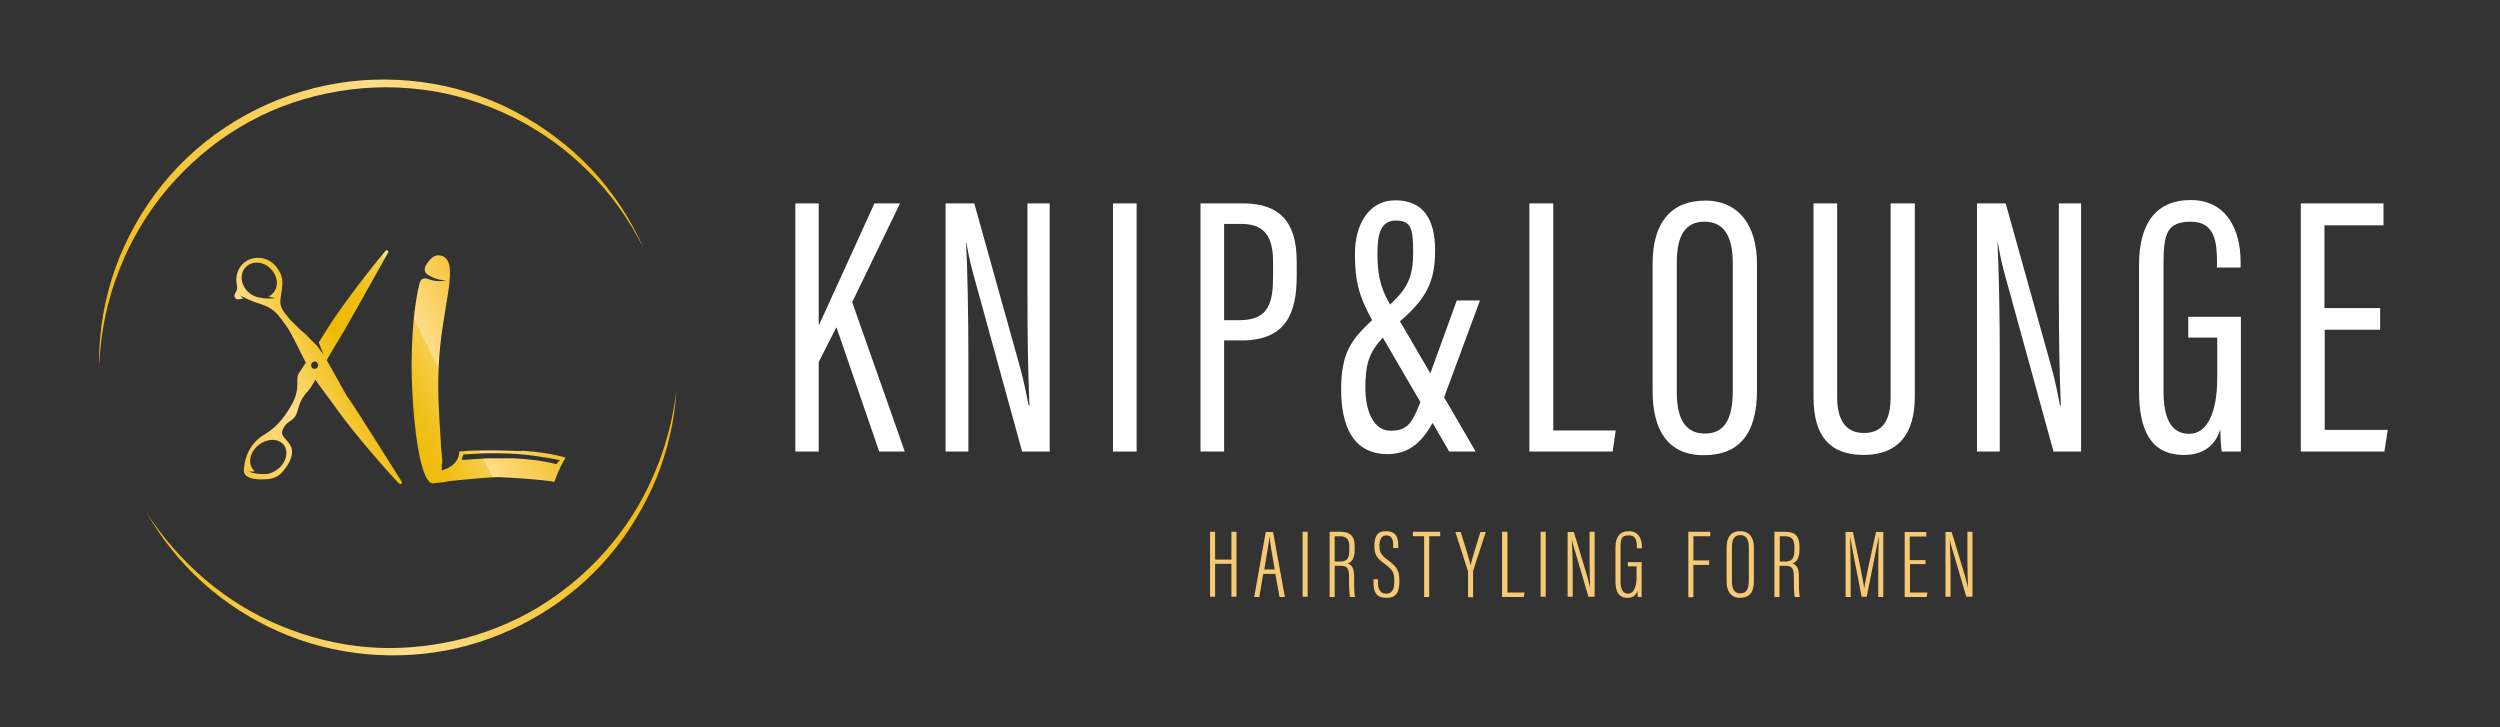 <svg xmlns="http://www.w3.org/2000/svg" xmlns:xlink="http://www.w3.org/1999/xlink" id="Layer_1" viewBox="0 0 888.6 258.5"><rect x="0" y="0" width="888.6" height="258.5" fill="#333333" stroke="none"/><defs><style>      .st0 {        fill: #f6ca75;      }      .st1 {        fill: url(#New_Gradient_Swatch_51);        fill-rule: evenodd;      }      .st2 {        fill: url(#New_Gradient_Swatch_61);      }      .st3 {        fill: #fff;      }      .st4 {        fill: url(#New_Gradient_Swatch_5);      }      .st5 {        fill: url(#New_Gradient_Swatch_6);      }    </style><linearGradient id="New_Gradient_Swatch_6" data-name="New Gradient Swatch 6" x1="35.2" y1="78.6" x2="228.8" y2="78.6" gradientUnits="userSpaceOnUse"><stop offset="0" stop-color="#f1bc18"></stop><stop offset=".5" stop-color="#ffdd89"></stop><stop offset=".6" stop-color="#fcd671"></stop><stop offset=".9" stop-color="#f1bc18"></stop></linearGradient><linearGradient id="New_Gradient_Swatch_61" data-name="New Gradient Swatch 6" x1="52.1" y1="186" x2="240.4" y2="186" xlink:href="#New_Gradient_Swatch_6"></linearGradient><linearGradient id="New_Gradient_Swatch_5" data-name="New Gradient Swatch 5" x1="76.4" y1="180.8" x2="195.7" y2="121.2" gradientUnits="userSpaceOnUse"><stop offset="0" stop-color="#f1bc18"></stop><stop offset=".3" stop-color="#ffdd89"></stop><stop offset=".5" stop-color="#eeba00"></stop><stop offset=".6" stop-color="#f0bf15"></stop><stop offset=".7" stop-color="#f7cd4c"></stop><stop offset=".7" stop-color="#ffdd89"></stop><stop offset=".8" stop-color="#f9ce58"></stop><stop offset=".9" stop-color="#f3c12a"></stop><stop offset=".9" stop-color="#f1bc18"></stop></linearGradient><linearGradient id="New_Gradient_Swatch_51" data-name="New Gradient Swatch 5" x1="64.8" y1="157.5" x2="184.1" y2="97.9" xlink:href="#New_Gradient_Swatch_5"></linearGradient></defs><path class="st5" d="M35.2,128.8c0-11.4,2-22.8,5.8-33.5,3.9-10.8,9.6-20.9,16.8-29.8,14.4-17.9,35.3-30.4,57.8-35.1,22.5-4.7,46.6-1.6,67,9,10.2,5.3,19.5,12.2,27.4,20.5,7.8,8.3,14.2,18,18.8,28.4-5.1-10.2-11.7-19.5-19.7-27.4-8-8-17.2-14.6-27.3-19.5-10.1-4.9-21-8.3-32.1-9.6-11.1-1.4-22.5-.9-33.4,1.4-11,2.2-21.6,6.3-31.2,12.1-9.6,5.7-18.2,13.2-25.5,21.7-7.3,8.6-13.1,18.4-17.2,28.9-4.2,10.5-6.5,21.7-7.1,33Z"></path><path class="st2" d="M240.4,138.9c-.6,10.6-3.1,21.2-7.1,31.1-4.1,9.9-9.7,19.2-16.6,27.4-13.9,16.5-33.3,28.1-54.3,33-21,4.8-43.6,2.8-63.3-5.9-9.8-4.3-19-10.2-27-17.4-8-7.2-14.7-15.7-20-24.9,11.5,17.9,28.3,32.3,47.8,40.3,9.7,4,20,6.6,30.5,7.5,10.5.9,21.1,0,31.3-2.3,10.2-2.3,20.1-6.2,29.2-11.6,9-5.4,17.2-12.2,24.2-20.1,7-7.9,12.8-16.9,17-26.6,4.3-9.7,7.1-20,8.3-30.6Z"></path><g><path class="st4" d="M185.6,160.3c-.1,0-.2,0-.3,0-.5,0-.9,0-1.4,0-2.2-.1-4.6-.2-7.3-.2-.2,0-.3,0-.5,0-.5,0-1,0-1.5,0-.2,0-.4,0-.6,0-.6,0-1.3,0-1.9,0h-.1c0,0,0,0,0,0,0,0-6,0-7.2.3-.5,0-1.1,0-1.6.1,0,0,.5,4.8-6.2,6.7,0-.4,0-.7.1-1.1,0,0,0,0-.1,0,0-.4,0-.8,0-1.1.1,0,.1-.2.2-.4,0-.4,0-.8,0-1.1-.1-1.3-.3-3.2-.5-5.2,0-.1,0-.2,0-.4,0-.3,0-.6,0-.9,0-.6-.1-1-.1-1h0c-.4-6.8-1.1-15.5-.7-25.2.8-21.5,8.3-38.5.6-40-2.1-.4-3.8,1.1-5.3,3.9-.5,1-.2,2.3.8,2.9,1.7,1.1,4.1,2.1,6.6,2,0,0-3.1,1-6.6-.5-.5-.2-1.2-.2-1.7,0-.5.2-.9.7-1.1,1.3-2.1,8-2.9,19.6-2.9,29.7.1,17.6,2.7,40.8,7.3,41.7h0s0,0,.1,0c0,0,0,0,.1,0,.3,0,.6,0,.8-.1,1.6-.1,3.3-.3,5.1-.7,0,0,12.8-1.3,16.1-1.4,0,0,0,0,0,0,.6,0,1.3,0,2,0,8.5.4,17.7,1.2,19.2,1.7,0,0,2.6-6.9,4.1-8.6,0,0-4.9-1.8-15.5-2.5ZM197.8,165c-5-1.3-10.4-1.9-15.4-2.1-.1,0-.2,0-.4,0-.5,0-1,0-1.5,0-.8,0-1.5,0-2.2,0-.7,0-1.4,0-2.1,0-.1,0-.3,0-.4,0-.3,0-.5,0-.8,0-.7,0-1.3,0-1.9,0,0,0,0,0,0,0l-7.4.5c-1,0-1.6.1-1.6,0,0-.2.6-1.9.6-1.9.1,0,.3,0,.4,0l7.4-.4c.6,0,1.3,0,1.9,0,.2,0,.3,0,.5,0,.1,0,.3,0,.4,0,.6,0,1.2,0,1.7,0,1.9,0,3.8.1,5.5.2.5,0,1,0,1.4.1.1,0,.2,0,.3,0,8.5.7,14.5,2.1,14.9,2.2-.3,0-1.3,1.3-1.3,1.3Z"></path><path class="st1" d="M123.9,141.7c-1.5-2.2-5.9-10.6-7.8-13.7l.2-.3c1.5-2.6,3-5.2,4.4-7.4,3.2-5.2,16.6-29.5,17.4-30.8,0,0-.3-1.1-1.1-.3-.8.8-14.2,17.3-20.6,27.6-1.2,1.8-2.1,3.4-3.1,4.9l1.7,4.3-2.4-3.2c-1.5-1.3-3.9-4.1-4.8-4.7-.8-.6-4.1-3.8-4.6-4.4-1.9-2.4-4-4.2-3.5-7.5.7-4.8,1.5-7.3-1.2-11-2.6-3.7-7.6-4.6-11.1-2.3-3.2,2.1-3.8,5.9-3.2,8.4.4,1.8-.5,2.6-.8,3.3-.2.5-.1,2.2,2,1.7.5-.1.8-.2,1.1-.2-.7-.6-1.1-1.1-1.1-1.1,1,.6,2.1,1.1,3,1.5.8.3,2,.9,4.3,1.6,5.4,1.7,6.5,4.5,8.9,7.5,1.8,2.3,5.3,9.9,7.1,13.3-1.3,2-2.1,3.2-2.6,4-1.1,1.9.8,5.3-2.4,10.9-3.2,5.7-6.1,8.5-10.1,10.9-2.7,1.6-6.4,5.3-6.9,12.1,0,.1,0,.2,0,.3-.3,2.7,3.5,3.2,5.5,3.3,2.4-.1,5.5.4,8.2-2.7,3.1-3.4,4.2-7,2.8-9.4-1.3-2.4-3.7-3.2-2.7-5.6,1.3-3.1,3.3-2.7,4.6-5,1-1.8,1-5.2,4.2-8.5.8-.8,1.8-2.4,2.9-4.4v.3c1.5,2.3,4.6,6.2,7.5,10.3,7,9.9,21.2,25.7,22.1,26.4.9.7,1.1-.4,1.1-.4-.8-1.2-15.5-24.8-19-29.8ZM97,104.3c-.4.4-.9.8-1.5,1,1.4.7,2.6.6,2.6.6-2.5.5-4.6.1-5.7-.1-1.5-.2-3-.9-4.3-2.1-2.6-2.6-3-6.6-.7-8.8,2.2-2.3,6.2-2,8.8.6,2.6,2.6,3,6.6.7,8.8ZM100.8,158.1c1.9,2.3,1,6.2-2,8.6-1.7,1.3-3.6,2-5.4,1.8-1.2,0-3.1-.1-5.3-1,0,0,1,.3,2.5,0-.2-.2-.5-.4-.7-.7-1.9-2.3-1-6.2,2-8.6,3-2.4,7-2.5,8.9-.1ZM112.9,130.5c-.3.4-.8.7-1.3.6-.7-.1-1.1-.8-1-1.5.1-.7.8-1.2,1.5-1.1h0c.1,0,.3,0,.4.2.6.4.8,1.2.4,1.8Z"></path></g><g><path class="st0" d="M430.1,189h1.8v9.9h5.8v-9.9h1.8v23.1h-1.8v-11.7h-5.8v11.7h-1.8v-23.1Z"></path><path class="st0" d="M449,204l-1.4,8.2h-1.8l4.1-23.1h2.6l4.2,23.1h-1.9l-1.5-8.2h-4.3ZM453.1,202.4c-1.1-5.9-1.7-10-1.9-11.9h0c0,1.7-1.1,7.1-1.8,11.9h3.8Z"></path><path class="st0" d="M464.8,189v23.1h-1.8v-23.1h1.8Z"></path><path class="st0" d="M472.7,189h3.6c3.7,0,5.2,1.6,5.2,5.2v1.2c0,2.8-.9,4.4-2.5,4.9,1.6.5,2.3,1.7,2.3,4.7s0,5.7.3,7.2h-1.8c-.3-1.5-.3-5.4-.3-7,0-3.1-.5-4.1-3.1-4.1h-2v11.1h-1.8v-23.1ZM474.4,199.6h2.1c2.6,0,3.1-1.7,3.1-4.1v-1.2c0-2.4-.8-3.7-3.4-3.7h-1.8v9Z"></path><path class="st0" d="M489.8,205.9v1.3c0,2.5,1,3.8,2.9,3.8s2.9-1.1,2.9-4.4-.7-4.1-3.2-6c-2.6-1.9-3.9-3-3.9-6.4s.9-5.5,4.3-5.4c3,0,4.2,1.8,4.2,5v1h-1.8v-.9c0-2.1-.5-3.6-2.4-3.6s-2.5,1.7-2.5,3.7.5,3.3,2.9,5c3.2,2.4,4.2,3.6,4.2,7.4s-.8,6.1-4.6,6.1-4.6-2.3-4.6-5.3v-1.3h1.8Z"></path><path class="st0" d="M506.2,190.6h-4v-1.6h9.7v1.6h-3.9v21.6h-1.8v-21.6Z"></path><path class="st0" d="M521.8,212.2v-8.9c0-.2,0-.4-.1-.5l-4.4-13.7h1.9c1.4,4.5,3.1,9.9,3.5,11.8h0c.4-1.9,2.2-7.6,3.5-11.8h1.9l-4.5,13.8c0,.1,0,.3,0,.6v8.8h-1.8Z"></path><path class="st0" d="M534,189h1.8v21.6h6.1l-.3,1.6h-7.7v-23.1Z"></path><path class="st0" d="M549.4,189v23.1h-1.8v-23.1h1.8Z"></path><path class="st0" d="M557.2,212.2v-23.1h2.2l4.8,15.8c.5,1.9.8,3.2,1,4.1h0c-.1-3.3-.2-6.5-.2-10.3v-9.7h1.8v23.1h-2.2l-5.3-18c-.4-1.2-.5-2-.6-2.6h0c.1,2.8.3,6.9.3,11v9.6h-1.8Z"></path><path class="st0" d="M583.6,212.2h-1.5c0-.3-.1-1.6-.1-2.2-.5,1.8-1.9,2.5-3.5,2.5-3.2,0-4.3-2.3-4.3-5.8v-12.1c0-3.8,1.6-5.8,4.8-5.8s4.6,2.4,4.6,5.6v.5h-1.8v-.5c0-1.9-.2-4.1-2.8-4.1s-3,1.1-3,4.3v12c0,2.6.7,4.4,2.7,4.4s3-2.4,3-5.8v-3.9h-3.1v-1.5h4.9v12.4Z"></path><path class="st0" d="M600.1,189h7.8v1.6h-6v8.6h5.6v1.6h-5.6v11.5h-1.8v-23.1Z"></path><path class="st0" d="M623.4,194.4v12.3c0,3.8-1.6,5.8-4.9,5.8s-4.8-2.4-4.8-5.8v-12.2c0-3.6,1.6-5.7,4.9-5.7s4.8,2.5,4.8,5.6ZM615.6,194.4v12.3c0,3.1,1.2,4.2,3,4.2s3-1.1,3-4.4v-12.1c0-2.9-1.1-4.2-3-4.2s-3,1.2-3,4.1Z"></path><path class="st0" d="M630.8,189h3.6c3.7,0,5.2,1.6,5.2,5.2v1.2c0,2.8-.9,4.4-2.5,4.9,1.6.5,2.3,1.7,2.3,4.7s0,5.7.3,7.2h-1.8c-.3-1.5-.3-5.4-.3-7,0-3.1-.5-4.1-3.1-4.1h-2v11.1h-1.8v-23.1ZM632.6,199.6h2.1c2.6,0,3.1-1.7,3.1-4.1v-1.2c0-2.4-.8-3.7-3.4-3.7h-1.8v9Z"></path><path class="st0" d="M667.6,201.8c0-4.4.1-8.8.2-11.2h0c-.7,3.8-2.9,14.5-4.3,21.5h-1.8c-1.1-5.9-3.5-17.5-4.1-21.5h0c0,2.7.2,7.9.2,11.9v9.7h-1.8v-23.1h2.6c1.6,7.5,3.7,17.3,4,20h0c.4-2.6,2.6-13,4.2-20h2.6v23.1h-1.8v-10.4Z"></path><path class="st0" d="M684.5,200.5h-5.6v10.1h6.2l-.3,1.6h-7.8v-23.1h7.7v1.6h-5.9v8.4h5.6v1.6Z"></path><path class="st0" d="M691.5,212.2v-23.1h2.2l4.8,15.8c.5,1.9.8,3.2,1,4.1h0c-.1-3.3-.2-6.5-.2-10.3v-9.7h1.8v23.1h-2.2l-5.3-18c-.4-1.2-.5-2-.6-2.6h0c.1,2.8.3,6.9.3,11v9.6h-1.8Z"></path></g><g><path class="st3" d="M282.7,72.3h8.3v43.2h.1c3.8-8.2,13.7-30,19.7-43.2h9.1l-17,35.1,18.7,53.1h-9.1l-15.2-44.2-6.3,12.4v31.8h-8.3v-88.2Z"></path><path class="st3" d="M336.1,160.5v-88.2h10.2l15.7,56.2c2,6.9,2.9,12.1,3.6,15.6h.3c-.5-12-.7-24.4-.7-38.8v-33h7.9v88.2h-9.8l-17.6-64c-1.2-4.5-1.8-7.9-2.2-10.3h-.1c.5,10.6.8,25.2.8,41.2v33.1h-8.1Z"></path><path class="st3" d="M404,72.3v88.2h-8.4v-88.2h8.4Z"></path><path class="st3" d="M426.6,72.3h15.3c12.9,0,19,6.6,19,20.5v5.4c0,12.9-3.7,22.8-19.5,22.8h-6.3v39.5h-8.4v-88.2ZM435.1,113.8h5.5c10.4,0,11.9-6.3,11.9-15.7v-4.8c0-7.3-1.7-13.7-11.1-13.7h-6.3v34.2Z"></path><path class="st3" d="M526,106.9l-12.7,34.3,11.2,19.3h-9.4l-5.9-10.2c-4.1,7.5-9,11.1-16,11.1-12.3,0-16.5-10-16.5-23s3.6-17.7,11-24.6c-4.6-8.4-6.1-13.6-6.1-23.6s4.6-19,14.4-19,14.1,6.6,14.1,17.8-3.2,17.2-12.5,25.2l10.8,18.5,9.4-25.9h8.2ZM504.8,142.8l-13.3-22.8c-4.9,5.3-6.2,9.5-6.2,17.8s2.9,15.3,9,15.3,7.7-2.9,10.6-10.3ZM494.1,108.2c6.5-5.9,8.2-10.2,8.2-18.7s-.9-11.1-6.2-11.1-6.5,4.8-6.5,11.4.5,11.5,4.5,18.5Z"></path><path class="st3" d="M543.7,72.3h8.4v80.7h22.2l-1.1,7.5h-29.6v-88.2Z"></path><path class="st3" d="M624.5,93.6v45.2c0,15.2-6.2,23-18.9,23s-18.2-8.8-18.2-22.8v-45.3c0-14.5,6.5-22.4,18.7-22.4s18.4,9.2,18.4,22.4ZM596,93.3v46.1c0,10.6,3.8,14.7,10,14.7s9.9-4,9.9-15.1v-45.5c0-9.9-3.4-14.7-10-14.7s-9.9,4.5-9.9,14.5Z"></path><path class="st3" d="M653,72.3v68.9c0,7.4,2.6,12.7,9.5,12.7s9.5-4.8,9.5-12.7v-68.9h8.6v68.7c0,13.6-6.2,20.7-18.2,20.7s-17.8-6.7-17.8-20.5v-68.9h8.4Z"></path><path class="st3" d="M702.7,160.5v-88.2h10.2l15.7,56.2c2,6.9,2.9,12.1,3.6,15.6h.3c-.5-12-.7-24.4-.7-38.8v-33h7.9v88.2h-9.8l-17.6-64c-1.2-4.5-1.8-7.9-2.2-10.3h-.1c.5,10.6.8,25.2.8,41.2v33.1h-8.1Z"></path><path class="st3" d="M796.4,160.5h-6.7c-.3-1.5-.5-5.8-.5-7.9-2.1,6.7-7.1,9.1-12.9,9.1-12,0-16-9-16-22.8v-44.8c0-14.5,5.9-23,18.4-23s17.7,10.3,17.7,21.9v2.1h-8.4v-2.2c0-6.6-.7-14.1-9.2-14.1s-9.8,4.1-9.8,14.8v45.5c0,9,2.4,15.1,9.1,15.1s10-8.1,10-19.9v-14.3h-10.3v-7.4h18.7v47.9Z"></path><path class="st3" d="M846.1,117.2h-19.8v35.6h22.4l-1.2,7.7h-29.7v-88.2h29.4v7.8h-21v29.4h19.8v7.7Z"></path></g></svg>